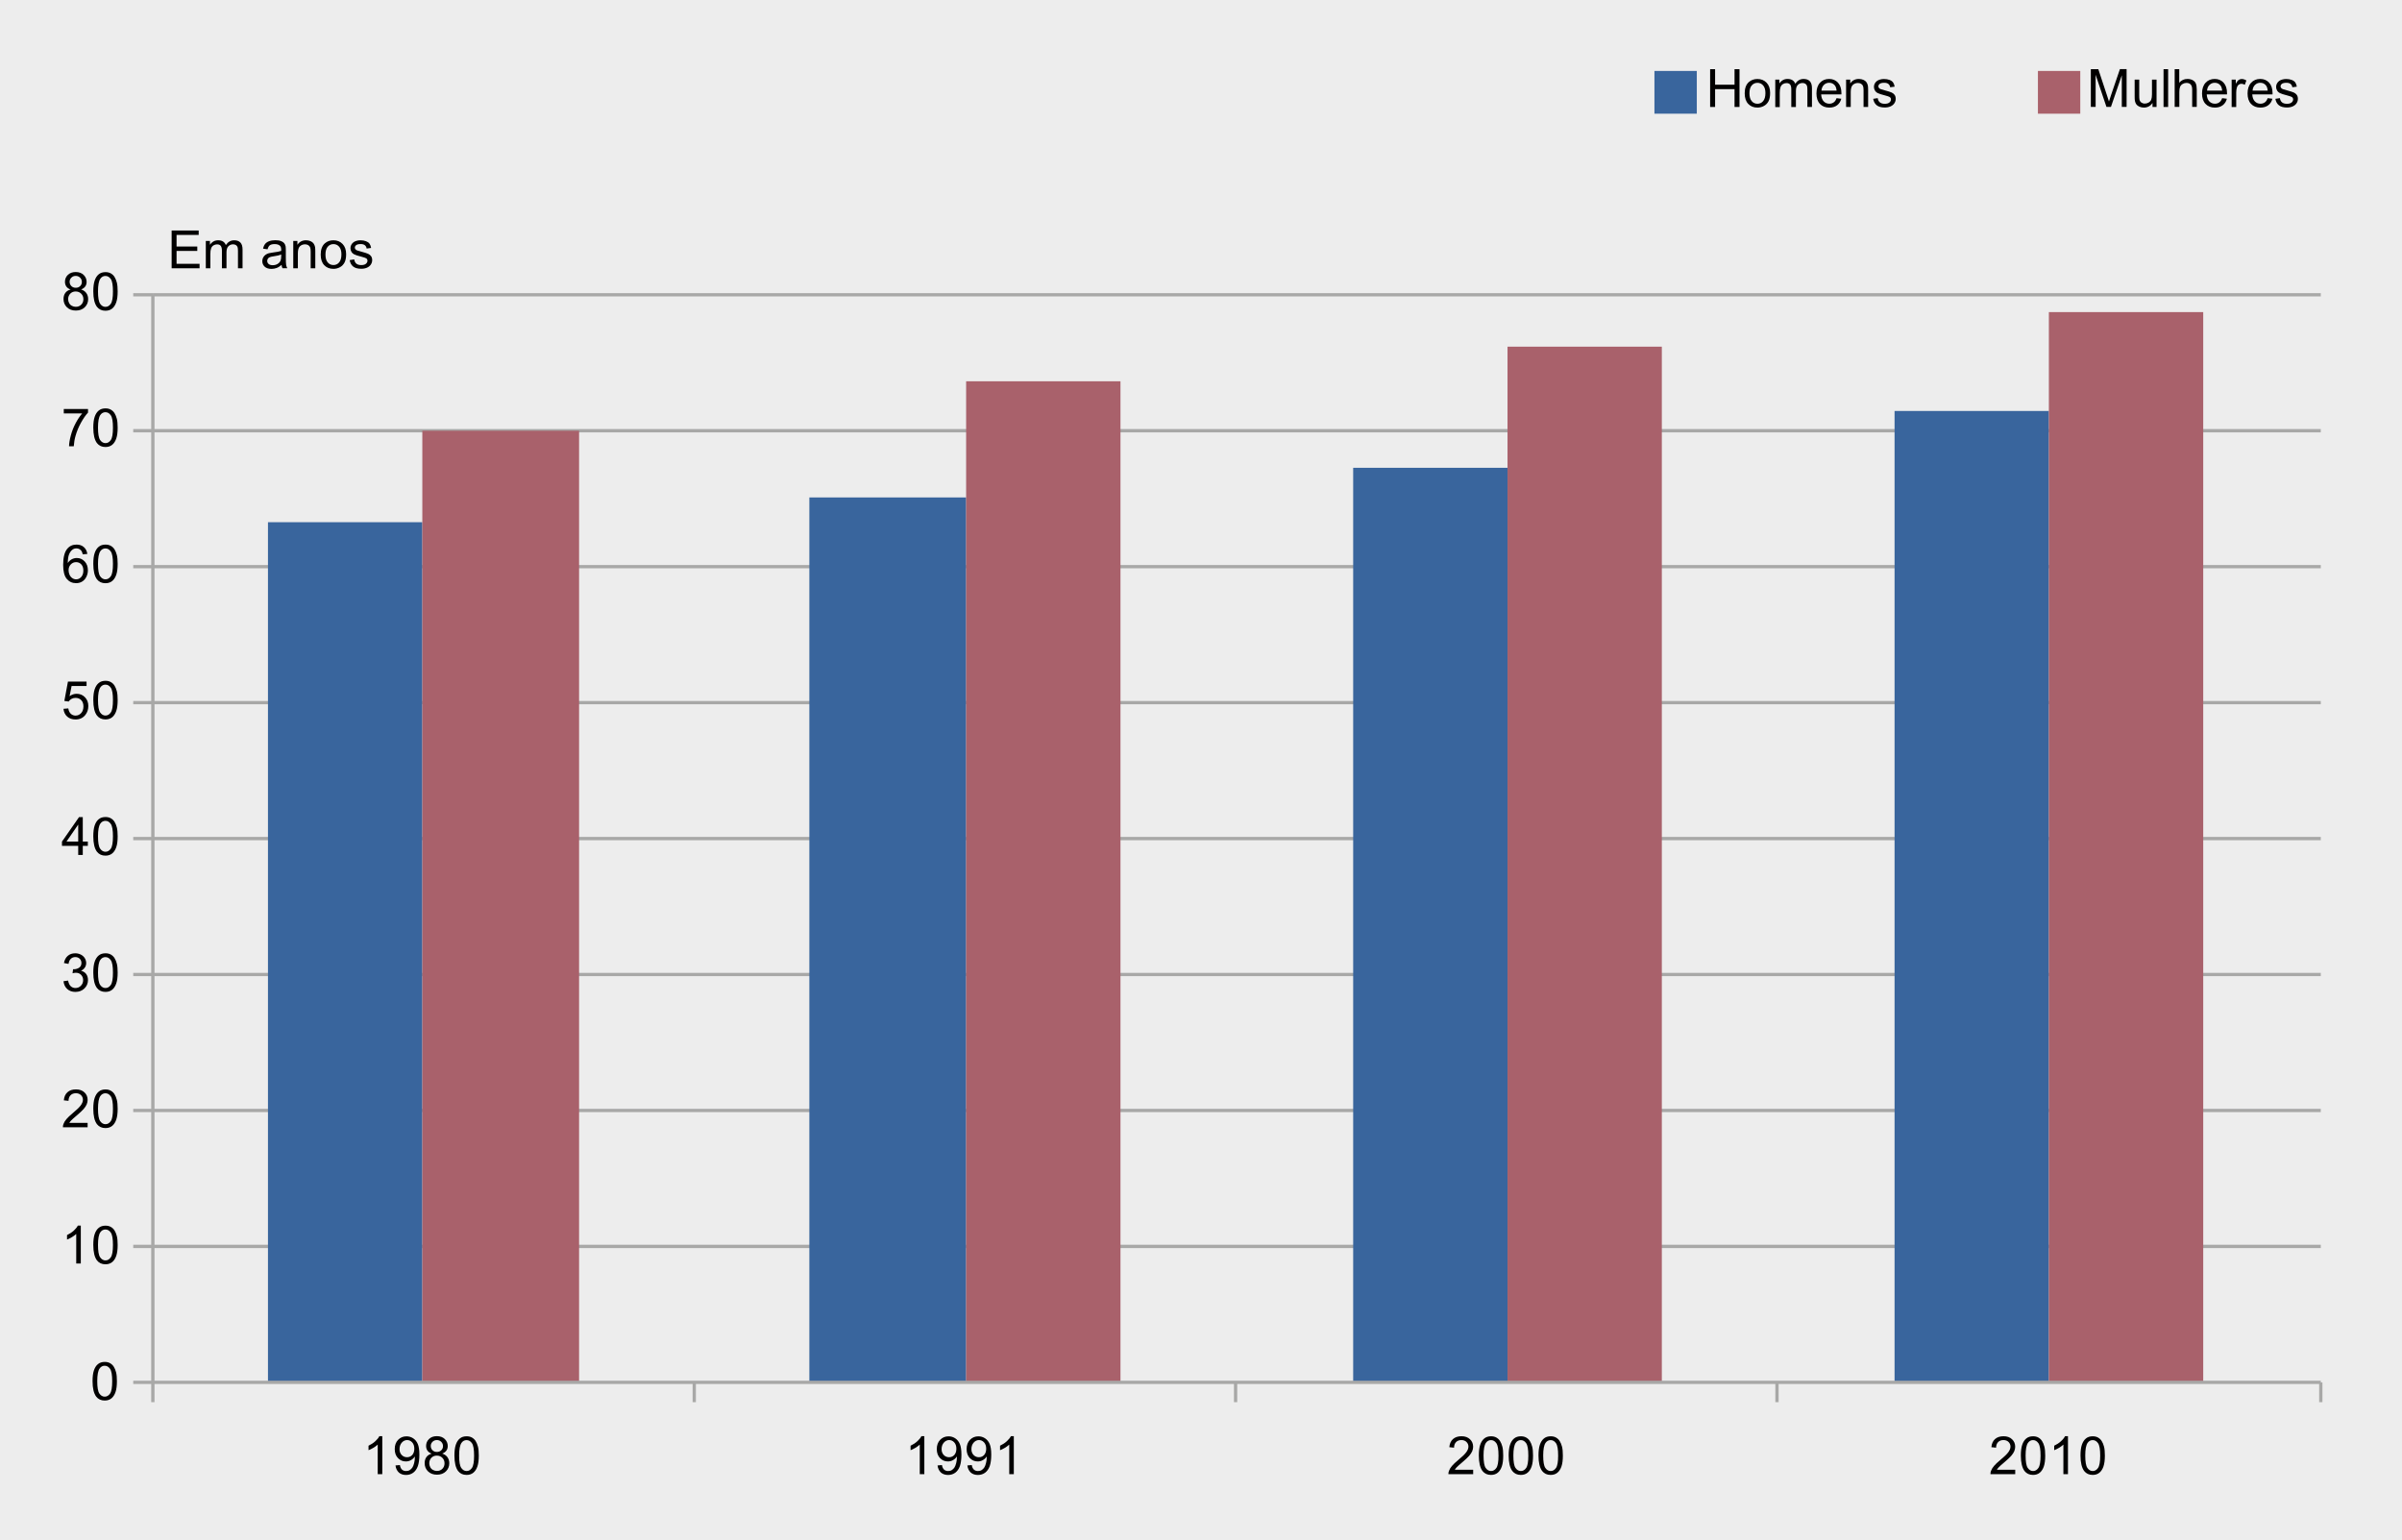 <?xml version="1.0" encoding="UTF-8"?> <svg xmlns="http://www.w3.org/2000/svg" xmlns:xlink="http://www.w3.org/1999/xlink" version="1.1" id="Camada_1" x="0px" y="0px" viewBox="0 0 546.07 350.17" style="enable-background:new 0 0 546.07 350.17;" xml:space="preserve"> <style type="text/css"> .st0{fill:#EDEDED;} .st1{fill:none;stroke:#A8A8A7;stroke-width:0.747;stroke-linejoin:round;stroke-miterlimit:10;} .st2{fill-rule:evenodd;clip-rule:evenodd;fill:#39659D;} .st3{fill-rule:evenodd;clip-rule:evenodd;fill:#A9616B;} .st4{fill:#010000;} </style> <rect class="st0" width="546.07" height="350.17"></rect> <path class="st1" d="M34.75,283.39h492.86 M34.75,252.48h492.86 M34.75,221.57h492.86 M34.75,190.66h492.86 M34.75,159.75h492.86 M34.75,128.84h492.86 M34.75,97.93h492.86 M34.75,67.02h492.86"></path> <polygon class="st2" points="60.92,118.73 96.01,118.73 96.01,314.3 60.92,314.3 60.92,118.73 "></polygon> <polygon class="st2" points="184,113.1 219.64,113.1 219.64,314.3 184,314.3 184,113.1 "></polygon> <polygon class="st2" points="307.63,106.36 342.72,106.36 342.72,314.3 307.63,314.3 307.63,106.36 "></polygon> <polygon class="st2" points="430.71,93.44 465.79,93.44 465.79,314.3 430.71,314.3 430.71,93.44 "></polygon> <polygon class="st3" points="96.01,97.93 131.65,97.93 131.65,314.3 96.01,314.3 96.01,97.93 "></polygon> <polygon class="st3" points="219.64,86.69 254.73,86.69 254.73,314.3 219.64,314.3 219.64,86.69 "></polygon> <polygon class="st3" points="342.72,78.82 377.8,78.82 377.8,314.3 342.72,314.3 342.72,78.82 "></polygon> <polygon class="st3" points="465.79,70.96 500.88,70.96 500.88,314.3 465.79,314.3 465.79,70.96 "></polygon> <line class="st1" x1="34.75" y1="314.3" x2="34.75" y2="67.02"></line> <path class="st1" d="M30.29,314.3h4.46 M30.29,283.39h4.46 M30.29,252.48h4.46 M30.29,221.57h4.46 M30.29,190.66h4.46 M30.29,159.75 h4.46 M30.29,128.84h4.46 M30.29,97.93h4.46 M30.29,67.02h4.46"></path> <line class="st1" x1="34.75" y1="314.3" x2="527.61" y2="314.3"></line> <path class="st1" d="M34.75,314.3v4.5 M157.83,314.3v4.5 M280.9,314.3v4.5 M403.98,314.3v4.5 M527.61,314.3v4.5"></path> <g> <path class="st4" d="M21.04,314.03c0-1.02,0.1-1.83,0.31-2.45s0.51-1.1,0.92-1.43c0.41-0.34,0.92-0.5,1.54-0.5 c0.46,0,0.86,0.09,1.2,0.28c0.34,0.19,0.63,0.45,0.85,0.8c0.22,0.35,0.4,0.78,0.53,1.28c0.13,0.5,0.19,1.18,0.19,2.03 c0,1.01-0.1,1.82-0.31,2.44s-0.51,1.1-0.92,1.44s-0.92,0.51-1.55,0.51c-0.82,0-1.47-0.3-1.93-0.89 C21.32,316.8,21.04,315.64,21.04,314.03z M22.11,314.03c0,1.41,0.16,2.35,0.49,2.82c0.33,0.47,0.73,0.7,1.21,0.7 s0.88-0.23,1.21-0.7s0.49-1.41,0.49-2.81c0-1.41-0.16-2.35-0.49-2.82s-0.73-0.7-1.22-0.7c-0.48,0-0.86,0.21-1.15,0.62 C22.29,311.65,22.11,312.62,22.11,314.03z"></path> </g> <g> <path class="st4" d="M18.37,287.28h-1.04v-6.72c-0.25,0.24-0.58,0.48-0.99,0.73c-0.41,0.24-0.77,0.42-1.1,0.54v-1.02 c0.58-0.28,1.1-0.61,1.53-1.01s0.75-0.78,0.93-1.15h0.67V287.28z"></path> <path class="st4" d="M21.21,283.05c0-1.02,0.1-1.83,0.31-2.45s0.51-1.1,0.92-1.43c0.41-0.34,0.92-0.5,1.54-0.5 c0.46,0,0.86,0.09,1.2,0.28c0.34,0.19,0.63,0.45,0.85,0.8c0.22,0.35,0.4,0.78,0.53,1.28c0.13,0.5,0.19,1.18,0.19,2.03 c0,1.01-0.1,1.82-0.31,2.44s-0.51,1.1-0.92,1.44s-0.92,0.51-1.55,0.51c-0.82,0-1.47-0.3-1.93-0.89 C21.49,285.83,21.21,284.66,21.21,283.05z M22.28,283.05c0,1.41,0.16,2.35,0.49,2.82c0.33,0.47,0.73,0.7,1.21,0.7 s0.88-0.23,1.21-0.7s0.49-1.41,0.49-2.81c0-1.41-0.16-2.35-0.49-2.82s-0.73-0.7-1.22-0.7c-0.48,0-0.86,0.21-1.15,0.62 C22.46,280.67,22.28,281.64,22.28,283.05z"></path> </g> <g> <path class="st4" d="M19.92,255.3v1.01H14.3c-0.01-0.25,0.03-0.5,0.12-0.73c0.14-0.39,0.37-0.77,0.69-1.14s0.77-0.81,1.37-1.3 c0.92-0.77,1.55-1.37,1.88-1.82c0.32-0.45,0.49-0.87,0.49-1.27c0-0.42-0.15-0.77-0.44-1.06c-0.3-0.29-0.68-0.43-1.16-0.43 c-0.5,0-0.91,0.15-1.21,0.46s-0.46,0.73-0.46,1.27l-1.07-0.11c0.07-0.81,0.35-1.42,0.83-1.85s1.12-0.64,1.93-0.64 c0.82,0,1.46,0.23,1.94,0.69s0.71,1.02,0.71,1.7c0,0.34-0.07,0.68-0.21,1.01c-0.14,0.33-0.37,0.68-0.69,1.05s-0.86,0.87-1.61,1.51 c-0.63,0.53-1.03,0.89-1.21,1.08c-0.18,0.19-0.33,0.38-0.44,0.57H19.92z"></path> <path class="st4" d="M21.21,252.08c0-1.02,0.1-1.83,0.31-2.45s0.51-1.1,0.92-1.43c0.41-0.34,0.92-0.5,1.54-0.5 c0.46,0,0.86,0.09,1.2,0.28c0.34,0.19,0.63,0.45,0.85,0.8c0.22,0.35,0.4,0.78,0.53,1.28c0.13,0.5,0.19,1.18,0.19,2.03 c0,1.01-0.1,1.82-0.31,2.44s-0.51,1.1-0.92,1.44c-0.41,0.34-0.92,0.51-1.55,0.51c-0.82,0-1.47-0.3-1.93-0.89 C21.49,254.86,21.21,253.69,21.21,252.08z M22.28,252.08c0,1.41,0.16,2.35,0.49,2.82c0.33,0.47,0.73,0.7,1.21,0.7 s0.88-0.23,1.21-0.7s0.49-1.41,0.49-2.81c0-1.41-0.16-2.35-0.49-2.82s-0.73-0.7-1.22-0.7c-0.48,0-0.86,0.21-1.15,0.62 C22.46,249.7,22.28,250.67,22.28,252.08z"></path> </g> <g> <path class="st4" d="M14.44,223.09l1.04-0.14c0.12,0.6,0.32,1.03,0.61,1.29c0.29,0.26,0.64,0.4,1.05,0.4 c0.49,0,0.91-0.17,1.25-0.52c0.34-0.34,0.51-0.77,0.51-1.28c0-0.48-0.16-0.88-0.47-1.2s-0.71-0.47-1.2-0.47 c-0.2,0-0.44,0.04-0.74,0.12l0.12-0.93c0.07,0.01,0.13,0.01,0.17,0.01c0.44,0,0.85-0.12,1.2-0.35c0.36-0.23,0.53-0.6,0.53-1.08 c0-0.39-0.13-0.71-0.39-0.96c-0.26-0.25-0.59-0.38-1-0.38c-0.41,0-0.75,0.13-1.02,0.39s-0.44,0.64-0.52,1.16l-1.04-0.19 c0.13-0.71,0.42-1.25,0.87-1.64c0.45-0.39,1.02-0.58,1.69-0.58c0.46,0,0.89,0.1,1.28,0.3s0.69,0.48,0.9,0.82s0.31,0.72,0.31,1.11 c0,0.37-0.1,0.71-0.3,1.01s-0.49,0.55-0.88,0.73c0.5,0.12,0.89,0.36,1.17,0.73c0.28,0.37,0.42,0.83,0.42,1.39 c0,0.75-0.27,1.39-0.81,1.91s-1.23,0.78-2.06,0.78c-0.75,0-1.37-0.22-1.86-0.67S14.51,223.8,14.44,223.09z"></path> <path class="st4" d="M21.21,221.12c0-1.02,0.1-1.83,0.31-2.45s0.51-1.1,0.92-1.43c0.41-0.34,0.92-0.5,1.54-0.5 c0.46,0,0.86,0.09,1.2,0.28c0.34,0.19,0.63,0.45,0.85,0.8c0.22,0.35,0.4,0.78,0.53,1.28c0.13,0.5,0.19,1.18,0.19,2.03 c0,1.01-0.1,1.82-0.31,2.44s-0.51,1.1-0.92,1.44s-0.92,0.51-1.55,0.51c-0.82,0-1.47-0.3-1.93-0.89 C21.49,223.9,21.21,222.73,21.21,221.12z M22.28,221.12c0,1.41,0.16,2.35,0.49,2.82c0.33,0.47,0.73,0.7,1.21,0.7 s0.88-0.23,1.21-0.7s0.49-1.41,0.49-2.81c0-1.41-0.16-2.35-0.49-2.82s-0.73-0.7-1.22-0.7c-0.48,0-0.86,0.21-1.15,0.62 C22.46,218.74,22.28,219.71,22.28,221.12z"></path> </g> <g> <path class="st4" d="M17.78,194.38v-2.06h-3.69v-0.97l3.88-5.57h0.85v5.57h1.15v0.97h-1.15v2.06H17.78z M17.78,191.35v-3.87 l-2.67,3.87H17.78z"></path> <path class="st4" d="M21.21,190.14c0-1.02,0.1-1.83,0.31-2.45s0.51-1.1,0.92-1.43c0.41-0.34,0.92-0.5,1.54-0.5 c0.46,0,0.86,0.09,1.2,0.28c0.34,0.19,0.63,0.45,0.85,0.8c0.22,0.35,0.4,0.78,0.53,1.28c0.13,0.5,0.19,1.18,0.19,2.03 c0,1.01-0.1,1.82-0.31,2.44s-0.51,1.1-0.92,1.44s-0.92,0.51-1.55,0.51c-0.82,0-1.47-0.3-1.93-0.89 C21.49,192.92,21.21,191.75,21.21,190.14z M22.28,190.14c0,1.41,0.16,2.35,0.49,2.82c0.33,0.47,0.73,0.7,1.21,0.7 s0.88-0.23,1.21-0.7s0.49-1.41,0.49-2.81c0-1.41-0.16-2.35-0.49-2.82s-0.73-0.7-1.22-0.7c-0.48,0-0.86,0.21-1.15,0.62 C22.46,187.76,22.28,188.73,22.28,190.14z"></path> </g> <g> <path class="st4" d="M14.43,161.16l1.1-0.09c0.08,0.54,0.27,0.94,0.57,1.22c0.3,0.27,0.65,0.41,1.07,0.41 c0.5,0,0.93-0.19,1.28-0.57c0.35-0.38,0.52-0.89,0.52-1.52c0-0.6-0.17-1.08-0.5-1.42c-0.33-0.35-0.77-0.52-1.31-0.52 c-0.34,0-0.64,0.08-0.91,0.23s-0.48,0.35-0.64,0.6l-0.98-0.13l0.82-4.41h4.23v1.01h-3.4l-0.46,2.31c0.51-0.36,1.05-0.54,1.61-0.54 c0.74,0,1.37,0.26,1.88,0.78c0.51,0.52,0.77,1.19,0.77,2c0,0.78-0.22,1.45-0.67,2.02c-0.55,0.7-1.29,1.04-2.24,1.04 c-0.77,0-1.41-0.22-1.9-0.66S14.5,161.88,14.43,161.16z"></path> <path class="st4" d="M21.21,159.17c0-1.02,0.1-1.83,0.31-2.45s0.51-1.1,0.92-1.43c0.41-0.34,0.92-0.5,1.54-0.5 c0.46,0,0.86,0.09,1.2,0.28c0.34,0.19,0.63,0.45,0.85,0.8c0.22,0.35,0.4,0.78,0.53,1.28c0.13,0.5,0.19,1.18,0.19,2.03 c0,1.01-0.1,1.82-0.31,2.44s-0.51,1.1-0.92,1.44s-0.92,0.51-1.55,0.51c-0.82,0-1.47-0.3-1.93-0.89 C21.49,161.95,21.21,160.79,21.21,159.17z M22.28,159.17c0,1.41,0.16,2.35,0.49,2.82c0.33,0.47,0.73,0.7,1.21,0.7 s0.88-0.23,1.21-0.7s0.49-1.41,0.49-2.81c0-1.41-0.16-2.35-0.49-2.82s-0.73-0.7-1.22-0.7c-0.48,0-0.86,0.21-1.15,0.62 C22.46,156.79,22.28,157.76,22.28,159.17z"></path> </g> <g> <path class="st4" d="M19.85,125.95l-1.04,0.08c-0.09-0.41-0.22-0.71-0.4-0.9c-0.28-0.3-0.63-0.45-1.04-0.45 c-0.33,0-0.63,0.09-0.88,0.28c-0.33,0.24-0.59,0.6-0.78,1.06c-0.19,0.46-0.29,1.13-0.3,1.99c0.25-0.39,0.56-0.67,0.92-0.86 s0.75-0.28,1.14-0.28c0.7,0,1.29,0.26,1.78,0.78s0.73,1.19,0.73,2.01c0,0.54-0.12,1.04-0.35,1.5s-0.55,0.82-0.95,1.06 c-0.4,0.25-0.86,0.37-1.37,0.37c-0.87,0-1.58-0.32-2.13-0.97s-0.82-1.71-0.82-3.2c0-1.66,0.3-2.87,0.91-3.62 c0.53-0.66,1.24-0.98,2.14-0.98c0.67,0,1.22,0.19,1.65,0.57S19.77,125.29,19.85,125.95z M15.59,129.66c0,0.36,0.08,0.71,0.23,1.04 s0.37,0.58,0.64,0.76s0.56,0.26,0.87,0.26c0.44,0,0.82-0.18,1.14-0.54s0.48-0.85,0.48-1.46c0-0.59-0.16-1.06-0.47-1.4 c-0.31-0.34-0.71-0.51-1.18-0.51c-0.47,0-0.87,0.17-1.2,0.51S15.59,129.1,15.59,129.66z"></path> <path class="st4" d="M21.21,128.2c0-1.02,0.1-1.83,0.31-2.45s0.51-1.1,0.92-1.43c0.41-0.34,0.92-0.5,1.54-0.5 c0.46,0,0.86,0.09,1.2,0.28c0.34,0.19,0.63,0.45,0.85,0.8c0.22,0.35,0.4,0.78,0.53,1.28c0.13,0.5,0.19,1.18,0.19,2.03 c0,1.01-0.1,1.82-0.31,2.44s-0.51,1.1-0.92,1.44s-0.92,0.51-1.55,0.51c-0.82,0-1.47-0.3-1.93-0.89 C21.49,130.98,21.21,129.82,21.21,128.2z M22.28,128.2c0,1.41,0.16,2.35,0.49,2.82c0.33,0.47,0.73,0.7,1.21,0.7s0.88-0.23,1.21-0.7 s0.49-1.41,0.49-2.81c0-1.41-0.16-2.35-0.49-2.82s-0.73-0.7-1.22-0.7c-0.48,0-0.86,0.21-1.15,0.62 C22.46,125.83,22.28,126.79,22.28,128.2z"></path> </g> <g> <path class="st4" d="M14.5,94v-1.01h5.51v0.82c-0.54,0.58-1.08,1.36-1.61,2.32s-0.94,1.96-1.23,2.98c-0.21,0.72-0.34,1.51-0.4,2.36 h-1.07c0.01-0.68,0.14-1.49,0.4-2.45c0.25-0.96,0.61-1.88,1.08-2.77c0.47-0.89,0.97-1.64,1.5-2.25H14.5z"></path> <path class="st4" d="M21.21,97.23c0-1.02,0.1-1.83,0.31-2.45s0.51-1.1,0.92-1.43c0.41-0.34,0.92-0.5,1.54-0.5 c0.46,0,0.86,0.09,1.2,0.28c0.34,0.19,0.63,0.45,0.85,0.8c0.22,0.35,0.4,0.78,0.53,1.28c0.13,0.5,0.19,1.18,0.19,2.03 c0,1.01-0.1,1.82-0.31,2.44s-0.51,1.1-0.92,1.44s-0.92,0.51-1.55,0.51c-0.82,0-1.47-0.3-1.93-0.89 C21.49,100,21.21,98.84,21.21,97.23z M22.28,97.23c0,1.41,0.16,2.35,0.49,2.82c0.33,0.47,0.73,0.7,1.21,0.7s0.88-0.23,1.21-0.7 s0.49-1.41,0.49-2.81c0-1.41-0.16-2.35-0.49-2.82s-0.73-0.7-1.22-0.7c-0.48,0-0.86,0.21-1.15,0.62 C22.46,94.85,22.28,95.82,22.28,97.23z"></path> </g> <g> <path class="st4" d="M16.04,65.83c-0.43-0.16-0.75-0.39-0.96-0.69s-0.31-0.65-0.31-1.07c0-0.63,0.22-1.15,0.67-1.58 s1.04-0.64,1.78-0.64c0.74,0,1.34,0.22,1.79,0.65c0.45,0.44,0.68,0.97,0.68,1.59c0,0.4-0.1,0.75-0.31,1.04 c-0.21,0.29-0.52,0.52-0.94,0.68c0.52,0.17,0.92,0.45,1.19,0.83s0.41,0.84,0.41,1.37c0,0.73-0.26,1.35-0.77,1.85 c-0.52,0.5-1.19,0.75-2.03,0.75c-0.84,0-1.52-0.25-2.03-0.75c-0.52-0.5-0.77-1.13-0.77-1.88c0-0.56,0.14-1.03,0.42-1.4 S15.52,65.97,16.04,65.83z M15.49,68.01c0,0.3,0.07,0.59,0.21,0.87c0.14,0.28,0.35,0.5,0.63,0.65s0.58,0.23,0.9,0.23 c0.5,0,0.91-0.16,1.24-0.49s0.49-0.74,0.49-1.24c0-0.51-0.17-0.93-0.5-1.26c-0.33-0.33-0.75-0.5-1.26-0.5 c-0.49,0-0.9,0.16-1.22,0.49S15.49,67.52,15.49,68.01z M15.83,64.04c0,0.41,0.13,0.74,0.39,1s0.6,0.39,1.01,0.39 c0.4,0,0.73-0.13,0.99-0.38s0.39-0.57,0.39-0.94c0-0.39-0.13-0.71-0.4-0.98s-0.6-0.4-0.99-0.4c-0.4,0-0.73,0.13-0.99,0.39 S15.83,63.68,15.83,64.04z"></path> <path class="st4" d="M21.21,66.25c0-1.02,0.1-1.83,0.31-2.45c0.21-0.62,0.51-1.1,0.92-1.43c0.41-0.34,0.92-0.5,1.54-0.5 c0.46,0,0.86,0.09,1.2,0.28c0.34,0.19,0.63,0.45,0.85,0.8c0.22,0.35,0.4,0.78,0.53,1.28c0.13,0.5,0.19,1.18,0.19,2.03 c0,1.01-0.1,1.82-0.31,2.44s-0.51,1.1-0.92,1.44s-0.92,0.51-1.55,0.51c-0.82,0-1.47-0.3-1.93-0.89 C21.49,69.03,21.21,67.87,21.21,66.25z M22.28,66.25c0,1.41,0.16,2.35,0.49,2.82c0.33,0.47,0.73,0.7,1.21,0.7s0.88-0.23,1.21-0.7 s0.49-1.41,0.49-2.81c0-1.41-0.16-2.35-0.49-2.82s-0.73-0.7-1.22-0.7c-0.48,0-0.86,0.21-1.15,0.62 C22.46,63.88,22.28,64.84,22.28,66.25z"></path> </g> <g> <path class="st4" d="M86.91,335.17h-1.04v-6.72c-0.25,0.24-0.58,0.48-0.99,0.73c-0.41,0.24-0.77,0.42-1.1,0.54v-1.02 c0.58-0.28,1.1-0.61,1.53-1.01s0.75-0.78,0.93-1.15h0.67V335.17z"></path> <path class="st4" d="M89.91,333.19l1-0.09c0.08,0.48,0.25,0.82,0.49,1.04c0.24,0.21,0.55,0.32,0.92,0.32c0.32,0,0.6-0.07,0.84-0.22 c0.24-0.15,0.44-0.35,0.6-0.59s0.28-0.58,0.39-1s0.16-0.85,0.16-1.29c0-0.05,0-0.12-0.01-0.21c-0.21,0.34-0.49,0.61-0.86,0.82 c-0.36,0.21-0.75,0.31-1.18,0.31c-0.7,0-1.3-0.26-1.79-0.77s-0.73-1.2-0.73-2.04c0-0.87,0.25-1.57,0.76-2.1 c0.51-0.53,1.15-0.8,1.91-0.8c0.55,0,1.06,0.15,1.52,0.45c0.46,0.3,0.81,0.73,1.05,1.29c0.24,0.56,0.36,1.36,0.36,2.42 c0,1.1-0.12,1.97-0.35,2.62c-0.24,0.65-0.59,1.15-1.05,1.49c-0.47,0.34-1.01,0.51-1.64,0.51c-0.67,0-1.21-0.19-1.63-0.56 C90.25,334.39,89.99,333.86,89.91,333.19z M94.19,329.39c0-0.61-0.16-1.09-0.48-1.44s-0.7-0.53-1.15-0.53 c-0.46,0-0.87,0.19-1.21,0.57s-0.52,0.88-0.52,1.49c0,0.55,0.16,0.99,0.49,1.33c0.33,0.34,0.73,0.51,1.21,0.51 c0.48,0,0.88-0.17,1.19-0.51C94.03,330.47,94.19,330,94.19,329.39z"></path> <path class="st4" d="M98.14,330.51c-0.43-0.16-0.75-0.39-0.96-0.69s-0.31-0.65-0.31-1.07c0-0.62,0.22-1.15,0.67-1.58 s1.04-0.64,1.78-0.64c0.74,0,1.34,0.22,1.79,0.65c0.45,0.44,0.68,0.97,0.68,1.59c0,0.4-0.1,0.75-0.31,1.04 c-0.21,0.29-0.52,0.52-0.94,0.68c0.52,0.17,0.92,0.45,1.19,0.83s0.41,0.84,0.41,1.37c0,0.73-0.26,1.35-0.77,1.85 c-0.52,0.5-1.19,0.75-2.03,0.75c-0.84,0-1.52-0.25-2.03-0.75c-0.52-0.5-0.77-1.13-0.77-1.88c0-0.56,0.14-1.03,0.42-1.4 S97.62,330.65,98.14,330.51z M97.59,332.69c0,0.3,0.07,0.59,0.21,0.87c0.14,0.28,0.35,0.5,0.63,0.65s0.58,0.23,0.9,0.23 c0.5,0,0.91-0.16,1.24-0.49s0.49-0.74,0.49-1.24c0-0.51-0.17-0.93-0.5-1.26c-0.33-0.33-0.75-0.5-1.26-0.5 c-0.49,0-0.9,0.16-1.22,0.49S97.59,332.2,97.59,332.69z M97.93,328.73c0,0.41,0.13,0.74,0.39,1s0.6,0.39,1.01,0.39 c0.4,0,0.73-0.13,0.99-0.38s0.39-0.57,0.39-0.94c0-0.39-0.13-0.71-0.4-0.98s-0.6-0.4-0.99-0.4c-0.4,0-0.73,0.13-0.99,0.39 S97.93,328.37,97.93,328.73z"></path> <path class="st4" d="M103.31,330.94c0-1.02,0.1-1.83,0.31-2.45s0.51-1.1,0.92-1.43c0.41-0.34,0.92-0.5,1.54-0.5 c0.46,0,0.86,0.09,1.2,0.28c0.34,0.19,0.63,0.45,0.85,0.8c0.22,0.35,0.4,0.78,0.53,1.28c0.13,0.5,0.19,1.18,0.19,2.03 c0,1.01-0.1,1.82-0.31,2.44s-0.51,1.1-0.92,1.44s-0.92,0.51-1.55,0.51c-0.82,0-1.47-0.3-1.93-0.89 C103.59,333.71,103.31,332.55,103.31,330.94z M104.38,330.94c0,1.41,0.16,2.35,0.49,2.82c0.33,0.47,0.73,0.7,1.21,0.7 s0.88-0.23,1.21-0.7s0.49-1.41,0.49-2.81c0-1.41-0.16-2.35-0.49-2.82s-0.73-0.7-1.22-0.7c-0.48,0-0.86,0.21-1.15,0.62 C104.56,328.56,104.38,329.53,104.38,330.94z"></path> </g> <g> <path class="st4" d="M210.14,335.17h-1.04v-6.72c-0.25,0.24-0.58,0.48-0.99,0.73c-0.41,0.24-0.77,0.42-1.1,0.54v-1.02 c0.58-0.28,1.1-0.61,1.53-1.01s0.75-0.78,0.93-1.15h0.67V335.17z"></path> <path class="st4" d="M213.14,333.19l1-0.09c0.08,0.48,0.25,0.82,0.49,1.04c0.24,0.21,0.55,0.32,0.92,0.32 c0.32,0,0.6-0.07,0.84-0.22c0.24-0.15,0.44-0.35,0.6-0.59s0.28-0.58,0.39-1s0.16-0.85,0.16-1.29c0-0.05,0-0.12-0.01-0.21 c-0.21,0.34-0.49,0.61-0.86,0.82c-0.36,0.21-0.75,0.31-1.18,0.31c-0.7,0-1.3-0.26-1.79-0.77s-0.73-1.2-0.73-2.04 c0-0.87,0.25-1.57,0.76-2.1c0.51-0.53,1.15-0.8,1.91-0.8c0.55,0,1.06,0.15,1.52,0.45c0.46,0.3,0.81,0.73,1.05,1.29 c0.24,0.56,0.36,1.36,0.36,2.42c0,1.1-0.12,1.97-0.35,2.62c-0.24,0.65-0.59,1.15-1.05,1.49c-0.47,0.34-1.01,0.51-1.64,0.51 c-0.67,0-1.21-0.19-1.63-0.56C213.48,334.39,213.22,333.86,213.14,333.19z M217.42,329.39c0-0.61-0.16-1.09-0.48-1.44 s-0.7-0.53-1.15-0.53c-0.46,0-0.87,0.19-1.21,0.57s-0.52,0.88-0.52,1.49c0,0.55,0.16,0.99,0.49,1.33c0.33,0.34,0.73,0.51,1.21,0.51 c0.48,0,0.88-0.17,1.19-0.51C217.26,330.47,217.42,330,217.42,329.39z"></path> <path class="st4" d="M219.92,333.19l1-0.09c0.08,0.48,0.25,0.82,0.49,1.04c0.24,0.21,0.55,0.32,0.92,0.32 c0.32,0,0.6-0.07,0.84-0.22c0.24-0.15,0.44-0.35,0.6-0.59s0.28-0.58,0.39-1s0.16-0.85,0.16-1.29c0-0.05,0-0.12-0.01-0.21 c-0.21,0.34-0.49,0.61-0.86,0.82c-0.36,0.21-0.75,0.31-1.18,0.31c-0.7,0-1.3-0.26-1.79-0.77s-0.73-1.2-0.73-2.04 c0-0.87,0.25-1.57,0.76-2.1c0.51-0.53,1.15-0.8,1.91-0.8c0.55,0,1.06,0.15,1.52,0.45c0.46,0.3,0.81,0.73,1.05,1.29 c0.24,0.56,0.36,1.36,0.36,2.42c0,1.1-0.12,1.97-0.35,2.62c-0.24,0.65-0.59,1.15-1.05,1.49c-0.47,0.34-1.01,0.51-1.64,0.51 c-0.67,0-1.21-0.19-1.63-0.56C220.26,334.39,220,333.86,219.92,333.19z M224.2,329.39c0-0.61-0.16-1.09-0.48-1.44 s-0.7-0.53-1.15-0.53c-0.46,0-0.87,0.19-1.21,0.57s-0.52,0.88-0.52,1.49c0,0.55,0.16,0.99,0.49,1.33c0.33,0.34,0.73,0.51,1.21,0.51 c0.48,0,0.88-0.17,1.19-0.51C224.04,330.47,224.2,330,224.2,329.39z"></path> <path class="st4" d="M230.48,335.17h-1.04v-6.72c-0.25,0.24-0.58,0.48-0.99,0.73c-0.41,0.24-0.77,0.42-1.1,0.54v-1.02 c0.58-0.28,1.1-0.61,1.53-1.01s0.75-0.78,0.93-1.15h0.67V335.17z"></path> </g> <g> <path class="st4" d="M334.91,334.16v1.01h-5.63c-0.01-0.25,0.03-0.5,0.12-0.73c0.14-0.39,0.37-0.77,0.69-1.14s0.77-0.81,1.37-1.3 c0.93-0.77,1.55-1.37,1.88-1.82s0.49-0.87,0.49-1.27c0-0.42-0.15-0.77-0.44-1.06c-0.3-0.29-0.68-0.43-1.16-0.43 c-0.5,0-0.91,0.15-1.21,0.46c-0.3,0.3-0.45,0.73-0.46,1.27l-1.07-0.11c0.07-0.81,0.35-1.42,0.83-1.85 c0.48-0.42,1.12-0.64,1.93-0.64c0.82,0,1.46,0.23,1.94,0.69c0.48,0.46,0.71,1.02,0.71,1.7c0,0.34-0.07,0.68-0.21,1.01 s-0.37,0.68-0.69,1.05s-0.86,0.87-1.61,1.51c-0.63,0.53-1.03,0.89-1.21,1.08s-0.33,0.38-0.44,0.57H334.91z"></path> <path class="st4" d="M336.2,330.94c0-1.02,0.1-1.83,0.31-2.45s0.52-1.1,0.92-1.43s0.92-0.5,1.54-0.5c0.46,0,0.86,0.09,1.2,0.28 s0.63,0.45,0.85,0.8s0.4,0.78,0.53,1.28c0.13,0.5,0.19,1.18,0.19,2.03c0,1.01-0.1,1.82-0.31,2.44s-0.51,1.1-0.92,1.44 s-0.92,0.51-1.55,0.51c-0.82,0-1.46-0.3-1.93-0.89C336.48,333.71,336.2,332.55,336.2,330.94z M337.27,330.94 c0,1.41,0.16,2.35,0.49,2.82s0.73,0.7,1.21,0.7c0.48,0,0.88-0.23,1.21-0.7s0.49-1.41,0.49-2.81c0-1.41-0.16-2.35-0.49-2.82 s-0.73-0.7-1.22-0.7c-0.48,0-0.86,0.21-1.15,0.62C337.45,328.56,337.27,329.53,337.27,330.94z"></path> <path class="st4" d="M342.98,330.94c0-1.02,0.1-1.83,0.31-2.45s0.52-1.1,0.92-1.43s0.92-0.5,1.54-0.5c0.46,0,0.86,0.09,1.2,0.28 s0.63,0.45,0.85,0.8s0.4,0.78,0.53,1.28c0.13,0.5,0.19,1.18,0.19,2.03c0,1.01-0.1,1.82-0.31,2.44s-0.51,1.1-0.92,1.44 s-0.92,0.51-1.55,0.51c-0.82,0-1.46-0.3-1.93-0.89C343.26,333.71,342.98,332.55,342.98,330.94z M344.05,330.94 c0,1.41,0.16,2.35,0.49,2.82s0.73,0.7,1.21,0.7c0.48,0,0.88-0.23,1.21-0.7s0.49-1.41,0.49-2.81c0-1.41-0.16-2.35-0.49-2.82 s-0.73-0.7-1.22-0.7c-0.48,0-0.86,0.21-1.15,0.62C344.23,328.56,344.05,329.53,344.05,330.94z"></path> <path class="st4" d="M349.76,330.94c0-1.02,0.1-1.83,0.31-2.45s0.52-1.1,0.92-1.43s0.92-0.5,1.54-0.5c0.46,0,0.86,0.09,1.2,0.28 s0.63,0.45,0.85,0.8s0.4,0.78,0.53,1.28c0.13,0.5,0.19,1.18,0.19,2.03c0,1.01-0.1,1.82-0.31,2.44s-0.51,1.1-0.92,1.44 s-0.92,0.51-1.55,0.51c-0.82,0-1.46-0.3-1.93-0.89C350.04,333.71,349.76,332.55,349.76,330.94z M350.83,330.94 c0,1.41,0.16,2.35,0.49,2.82s0.73,0.7,1.21,0.7c0.48,0,0.88-0.23,1.21-0.7s0.49-1.41,0.49-2.81c0-1.41-0.16-2.35-0.49-2.82 s-0.73-0.7-1.22-0.7c-0.48,0-0.86,0.21-1.15,0.62C351.01,328.56,350.83,329.53,350.83,330.94z"></path> </g> <g> <path class="st4" d="M458.14,334.16v1.01h-5.63c-0.01-0.25,0.03-0.5,0.12-0.73c0.14-0.39,0.37-0.77,0.69-1.14s0.77-0.81,1.37-1.3 c0.93-0.77,1.55-1.37,1.88-1.82s0.49-0.87,0.49-1.27c0-0.42-0.15-0.77-0.44-1.06c-0.3-0.29-0.68-0.43-1.16-0.43 c-0.5,0-0.91,0.15-1.21,0.46c-0.3,0.3-0.45,0.73-0.46,1.27l-1.07-0.11c0.07-0.81,0.35-1.42,0.83-1.85 c0.48-0.42,1.12-0.64,1.93-0.64c0.82,0,1.46,0.23,1.94,0.69c0.48,0.46,0.71,1.02,0.71,1.7c0,0.34-0.07,0.68-0.21,1.01 s-0.37,0.68-0.69,1.05s-0.86,0.87-1.61,1.51c-0.63,0.53-1.03,0.89-1.21,1.08s-0.33,0.38-0.44,0.57H458.14z"></path> <path class="st4" d="M459.42,330.94c0-1.02,0.1-1.83,0.31-2.45s0.52-1.1,0.92-1.43s0.92-0.5,1.54-0.5c0.46,0,0.86,0.09,1.2,0.28 s0.63,0.45,0.85,0.8s0.4,0.78,0.53,1.28c0.13,0.5,0.19,1.18,0.19,2.03c0,1.01-0.1,1.82-0.31,2.44s-0.51,1.1-0.92,1.44 s-0.92,0.51-1.55,0.51c-0.82,0-1.46-0.3-1.93-0.89C459.71,333.71,459.42,332.55,459.42,330.94z M460.5,330.94 c0,1.41,0.16,2.35,0.49,2.82s0.73,0.7,1.21,0.7c0.48,0,0.88-0.23,1.21-0.7s0.49-1.41,0.49-2.81c0-1.41-0.16-2.35-0.49-2.82 s-0.73-0.7-1.22-0.7c-0.48,0-0.86,0.21-1.15,0.62C460.68,328.56,460.5,329.53,460.5,330.94z"></path> <path class="st4" d="M470.14,335.17h-1.05v-6.72c-0.25,0.24-0.58,0.48-0.99,0.73c-0.41,0.24-0.78,0.42-1.1,0.54v-1.02 c0.58-0.28,1.1-0.61,1.53-1.01c0.44-0.39,0.75-0.78,0.93-1.15h0.67V335.17z"></path> <path class="st4" d="M472.98,330.94c0-1.02,0.1-1.83,0.31-2.45s0.52-1.1,0.92-1.43s0.92-0.5,1.54-0.5c0.46,0,0.86,0.09,1.2,0.28 s0.63,0.45,0.85,0.8s0.4,0.78,0.53,1.28c0.13,0.5,0.19,1.18,0.19,2.03c0,1.01-0.1,1.82-0.31,2.44s-0.51,1.1-0.92,1.44 s-0.92,0.51-1.55,0.51c-0.82,0-1.46-0.3-1.93-0.89C473.27,333.71,472.98,332.55,472.98,330.94z M474.06,330.94 c0,1.41,0.16,2.35,0.49,2.82s0.73,0.7,1.21,0.7c0.48,0,0.88-0.23,1.21-0.7s0.49-1.41,0.49-2.81c0-1.41-0.16-2.35-0.49-2.82 s-0.73-0.7-1.22-0.7c-0.48,0-0.86,0.21-1.15,0.62C474.24,328.56,474.06,329.53,474.06,330.94z"></path> </g> <g> <path class="st4" d="M388.78,24.32v-8.59h1.13v3.53h4.42v-3.53h1.13v8.59h-1.13v-4.05h-4.42v4.05H388.78z"></path> <path class="st4" d="M396.64,21.21c0-1.15,0.32-2.01,0.95-2.56c0.53-0.46,1.18-0.69,1.94-0.69c0.85,0,1.54,0.28,2.08,0.84 s0.81,1.33,0.81,2.32c0,0.8-0.12,1.43-0.36,1.89c-0.24,0.46-0.58,0.82-1.04,1.07c-0.45,0.25-0.95,0.38-1.49,0.38 c-0.86,0-1.56-0.28-2.09-0.84S396.64,22.26,396.64,21.21z M397.72,21.21c0,0.8,0.17,1.39,0.52,1.79c0.34,0.4,0.78,0.59,1.3,0.59 c0.52,0,0.95-0.2,1.29-0.6s0.52-1.01,0.52-1.82c0-0.77-0.17-1.35-0.52-1.75s-0.78-0.59-1.29-0.59c-0.52,0-0.96,0.2-1.3,0.59 C397.89,19.82,397.72,20.42,397.72,21.21z"></path> <path class="st4" d="M403.59,24.32V18.1h0.93v0.87c0.19-0.3,0.45-0.55,0.77-0.74s0.69-0.28,1.1-0.28c0.46,0,0.83,0.1,1.12,0.29 s0.5,0.46,0.62,0.8c0.49-0.73,1.12-1.09,1.9-1.09c0.61,0,1.08,0.17,1.41,0.51s0.49,0.87,0.49,1.58v4.27h-1.04V20.4 c0-0.42-0.03-0.73-0.1-0.91c-0.07-0.19-0.19-0.33-0.37-0.45c-0.18-0.11-0.39-0.17-0.63-0.17c-0.43,0-0.79,0.15-1.08,0.44 c-0.29,0.29-0.43,0.76-0.43,1.4v3.62h-1.05v-4.04c0-0.47-0.08-0.82-0.25-1.05c-0.17-0.23-0.45-0.35-0.84-0.35 c-0.29,0-0.57,0.08-0.82,0.23c-0.25,0.16-0.43,0.38-0.54,0.69s-0.17,0.73-0.17,1.3v3.23H403.59z"></path> <path class="st4" d="M417.52,22.32l1.08,0.13c-0.17,0.64-0.49,1.13-0.95,1.48s-1.05,0.53-1.77,0.53c-0.9,0-1.62-0.28-2.14-0.84 c-0.53-0.56-0.79-1.35-0.79-2.36c0-1.05,0.27-1.86,0.8-2.44s1.23-0.87,2.08-0.87c0.82,0,1.5,0.28,2.02,0.85s0.78,1.36,0.78,2.39 c0,0.06,0,0.16-0.01,0.28h-4.6c0.04,0.68,0.23,1.21,0.57,1.57c0.34,0.36,0.77,0.54,1.29,0.54c0.38,0,0.71-0.1,0.98-0.3 C417.15,23.09,417.37,22.76,417.52,22.32z M414.09,20.61h3.44c-0.05-0.52-0.18-0.92-0.39-1.18c-0.33-0.41-0.76-0.61-1.29-0.61 c-0.48,0-0.88,0.16-1.21,0.49S414.13,20.07,414.09,20.61z"></path> <path class="st4" d="M419.69,24.32V18.1h0.94v0.88c0.45-0.68,1.11-1.03,1.96-1.03c0.37,0,0.71,0.07,1.02,0.2s0.54,0.31,0.7,0.53 c0.16,0.22,0.26,0.48,0.33,0.78c0.04,0.2,0.06,0.54,0.06,1.03v3.83h-1.04v-3.79c0-0.43-0.04-0.75-0.12-0.96s-0.23-0.38-0.43-0.51 s-0.45-0.19-0.73-0.19c-0.45,0-0.83,0.14-1.15,0.43s-0.48,0.83-0.48,1.62v3.4H419.69z"></path> <path class="st4" d="M425.85,22.47l1.03-0.16c0.06,0.42,0.22,0.74,0.48,0.96c0.27,0.22,0.64,0.33,1.11,0.33 c0.48,0,0.84-0.1,1.07-0.3s0.35-0.43,0.35-0.69c0-0.24-0.1-0.43-0.31-0.56c-0.14-0.09-0.5-0.21-1.07-0.36 c-0.77-0.2-1.3-0.36-1.59-0.51c-0.3-0.14-0.52-0.34-0.67-0.59c-0.15-0.25-0.23-0.53-0.23-0.83c0-0.28,0.06-0.53,0.19-0.77 s0.3-0.43,0.51-0.59c0.16-0.12,0.38-0.22,0.67-0.31c0.28-0.08,0.58-0.13,0.9-0.13c0.48,0,0.91,0.07,1.27,0.21 c0.37,0.14,0.64,0.33,0.81,0.57c0.17,0.24,0.29,0.56,0.36,0.96l-1.02,0.14c-0.05-0.32-0.18-0.57-0.4-0.75s-0.54-0.27-0.94-0.27 c-0.48,0-0.82,0.08-1.03,0.24c-0.21,0.16-0.31,0.35-0.31,0.56c0,0.14,0.04,0.26,0.13,0.37c0.08,0.11,0.22,0.21,0.4,0.28 c0.1,0.04,0.41,0.13,0.92,0.27c0.74,0.2,1.25,0.36,1.55,0.49c0.29,0.13,0.52,0.31,0.69,0.55s0.25,0.54,0.25,0.9 c0,0.35-0.1,0.68-0.3,0.99c-0.2,0.31-0.5,0.55-0.88,0.72c-0.38,0.17-0.82,0.25-1.3,0.25c-0.8,0-1.41-0.17-1.83-0.5 S425.97,23.13,425.85,22.47z"></path> </g> <polygon class="st3" points="463.3,16.13 472.93,16.13 472.93,25.85 463.3,25.85 463.3,16.13 "></polygon> <g> <path class="st4" d="M475.33,24.32v-8.59h1.7l2.01,6.08c0.19,0.57,0.32,0.99,0.41,1.27c0.1-0.31,0.25-0.77,0.45-1.38l2.04-5.98 h1.52v8.59h-1.09v-7.19l-2.47,7.19h-1.02l-2.46-7.31v7.31H475.33z"></path> <path class="st4" d="M489.35,24.32v-0.91c-0.48,0.7-1.13,1.05-1.96,1.05c-0.36,0-0.7-0.07-1.02-0.21s-0.55-0.32-0.7-0.53 c-0.15-0.21-0.26-0.47-0.32-0.78c-0.04-0.21-0.06-0.54-0.06-0.98V18.1h1.04v3.45c0,0.55,0.02,0.92,0.06,1.11 c0.07,0.28,0.21,0.5,0.42,0.65s0.48,0.24,0.79,0.24s0.61-0.08,0.88-0.24s0.47-0.38,0.58-0.66c0.11-0.28,0.17-0.68,0.17-1.22V18.1 h1.04v6.22H489.35z"></path> <path class="st4" d="M491.86,24.32v-8.59h1.04v8.59H491.86z"></path> <path class="st4" d="M494.39,24.32v-8.59h1.04v3.08c0.49-0.57,1.1-0.86,1.85-0.86c0.46,0,0.85,0.09,1.19,0.27 c0.34,0.18,0.58,0.43,0.72,0.75c0.14,0.32,0.22,0.79,0.22,1.39v3.94h-1.04v-3.94c0-0.53-0.11-0.91-0.34-1.15s-0.55-0.36-0.96-0.36 c-0.31,0-0.6,0.08-0.87,0.24c-0.27,0.16-0.47,0.38-0.58,0.66s-0.17,0.66-0.17,1.15v3.4H494.39z"></path> <path class="st4" d="M505.18,22.32l1.08,0.13c-0.17,0.64-0.49,1.13-0.95,1.48s-1.05,0.53-1.77,0.53c-0.9,0-1.62-0.28-2.14-0.84 c-0.53-0.56-0.79-1.35-0.79-2.36c0-1.05,0.27-1.86,0.8-2.44s1.23-0.87,2.08-0.87c0.82,0,1.5,0.28,2.02,0.85s0.78,1.36,0.78,2.39 c0,0.06,0,0.16-0.01,0.28h-4.6c0.04,0.68,0.23,1.21,0.57,1.57c0.34,0.36,0.77,0.54,1.29,0.54c0.38,0,0.71-0.1,0.98-0.3 C504.81,23.09,505.03,22.76,505.18,22.32z M501.75,20.61h3.44c-0.05-0.52-0.18-0.92-0.39-1.18c-0.33-0.41-0.76-0.61-1.29-0.61 c-0.48,0-0.88,0.16-1.21,0.49S501.79,20.07,501.75,20.61z"></path> <path class="st4" d="M507.34,24.32V18.1h0.94v0.94c0.24-0.44,0.46-0.73,0.67-0.87s0.43-0.21,0.67-0.21c0.35,0,0.71,0.11,1.07,0.34 l-0.36,0.98c-0.26-0.15-0.51-0.23-0.77-0.23c-0.23,0-0.43,0.07-0.62,0.21c-0.18,0.14-0.31,0.33-0.39,0.58 c-0.12,0.38-0.17,0.79-0.17,1.23v3.26H507.34z"></path> <path class="st4" d="M515.53,22.32l1.08,0.13c-0.17,0.64-0.49,1.13-0.95,1.48s-1.05,0.53-1.77,0.53c-0.9,0-1.62-0.28-2.14-0.84 c-0.53-0.56-0.79-1.35-0.79-2.36c0-1.05,0.27-1.86,0.8-2.44c0.53-0.58,1.23-0.87,2.08-0.87c0.82,0,1.5,0.28,2.02,0.85 s0.78,1.36,0.78,2.39c0,0.06,0,0.16-0.01,0.28h-4.6c0.04,0.68,0.23,1.21,0.57,1.57c0.34,0.36,0.77,0.54,1.29,0.54 c0.38,0,0.71-0.1,0.98-0.3C515.16,23.09,515.37,22.76,515.53,22.32z M512.1,20.61h3.44c-0.05-0.52-0.18-0.92-0.39-1.18 c-0.33-0.41-0.76-0.61-1.29-0.61c-0.48,0-0.88,0.16-1.21,0.49S512.13,20.07,512.1,20.61z"></path> <path class="st4" d="M517.28,22.47l1.03-0.16c0.06,0.42,0.22,0.74,0.48,0.96c0.27,0.22,0.64,0.33,1.11,0.33 c0.48,0,0.84-0.1,1.07-0.3s0.35-0.43,0.35-0.69c0-0.24-0.1-0.43-0.31-0.56c-0.14-0.09-0.5-0.21-1.07-0.36 c-0.77-0.2-1.3-0.36-1.59-0.51c-0.3-0.14-0.52-0.34-0.67-0.59c-0.15-0.25-0.23-0.53-0.23-0.83c0-0.28,0.06-0.53,0.19-0.77 s0.3-0.43,0.51-0.59c0.16-0.12,0.38-0.22,0.67-0.31c0.28-0.08,0.58-0.13,0.9-0.13c0.48,0,0.91,0.07,1.27,0.21 c0.37,0.14,0.64,0.33,0.81,0.57c0.17,0.24,0.29,0.56,0.36,0.96l-1.02,0.14c-0.05-0.32-0.18-0.57-0.4-0.75s-0.54-0.27-0.94-0.27 c-0.48,0-0.82,0.08-1.03,0.24c-0.21,0.16-0.31,0.35-0.31,0.56c0,0.14,0.04,0.26,0.13,0.37c0.08,0.11,0.22,0.21,0.4,0.28 c0.1,0.04,0.41,0.13,0.92,0.27c0.74,0.2,1.25,0.36,1.55,0.49c0.29,0.13,0.52,0.31,0.69,0.55s0.25,0.54,0.25,0.9 c0,0.35-0.1,0.68-0.3,0.99c-0.2,0.31-0.5,0.55-0.88,0.72c-0.38,0.17-0.82,0.25-1.3,0.25c-0.8,0-1.41-0.17-1.83-0.5 S517.4,23.13,517.28,22.47z"></path> </g> <g> <path class="st4" d="M39.02,61v-8.59h6.15v1.01h-5.03v2.63h4.71v1.01h-4.71v2.92h5.23V61H39.02z"></path> <path class="st4" d="M46.79,61v-6.22h0.94v0.87c0.19-0.3,0.45-0.55,0.77-0.74s0.69-0.28,1.1-0.28c0.46,0,0.83,0.1,1.12,0.29 c0.29,0.19,0.5,0.46,0.62,0.8c0.49-0.73,1.12-1.09,1.9-1.09c0.61,0,1.08,0.17,1.41,0.51c0.33,0.34,0.49,0.87,0.49,1.58V61h-1.04 v-3.92c0-0.42-0.03-0.73-0.1-0.91c-0.07-0.19-0.19-0.33-0.37-0.45c-0.18-0.11-0.39-0.17-0.63-0.17c-0.43,0-0.79,0.15-1.08,0.44 c-0.29,0.29-0.43,0.76-0.43,1.4V61h-1.04v-4.04c0-0.47-0.09-0.82-0.26-1.05c-0.17-0.23-0.45-0.35-0.84-0.35 c-0.29,0-0.57,0.08-0.82,0.23c-0.25,0.16-0.43,0.38-0.54,0.69s-0.17,0.73-0.17,1.3V61H46.79z"></path> <path class="st4" d="M64.01,60.23c-0.39,0.33-0.76,0.57-1.12,0.7s-0.74,0.21-1.15,0.21c-0.68,0-1.2-0.17-1.56-0.5 s-0.55-0.76-0.55-1.28c0-0.3,0.07-0.58,0.21-0.83s0.32-0.45,0.54-0.61s0.47-0.27,0.75-0.35c0.21-0.05,0.51-0.11,0.93-0.16 c0.84-0.1,1.46-0.22,1.86-0.36c0-0.14,0.01-0.24,0.01-0.28c0-0.43-0.1-0.73-0.3-0.91c-0.27-0.24-0.66-0.36-1.19-0.36 c-0.49,0-0.85,0.09-1.09,0.26c-0.23,0.17-0.41,0.48-0.52,0.92l-1.02-0.14c0.09-0.44,0.25-0.8,0.46-1.07s0.52-0.48,0.92-0.63 c0.4-0.15,0.87-0.22,1.4-0.22c0.53,0,0.95,0.06,1.28,0.19c0.33,0.12,0.57,0.28,0.73,0.47s0.26,0.43,0.33,0.72 c0.03,0.18,0.05,0.5,0.05,0.97v1.41c0,0.98,0.02,1.6,0.07,1.86s0.13,0.51,0.26,0.75h-1.09C64.11,60.78,64.04,60.52,64.01,60.23z M63.93,57.87c-0.38,0.16-0.95,0.29-1.71,0.4c-0.43,0.06-0.73,0.13-0.91,0.21c-0.18,0.08-0.32,0.19-0.41,0.34 c-0.1,0.15-0.15,0.32-0.15,0.5c0,0.28,0.11,0.52,0.32,0.7s0.52,0.28,0.93,0.28c0.4,0,0.76-0.09,1.07-0.27s0.54-0.42,0.69-0.73 c0.11-0.24,0.17-0.59,0.17-1.05V57.87z"></path> <path class="st4" d="M66.67,61v-6.22h0.94v0.88c0.45-0.68,1.11-1.03,1.96-1.03c0.37,0,0.71,0.07,1.02,0.2s0.54,0.31,0.7,0.53 s0.26,0.48,0.33,0.78c0.04,0.2,0.06,0.54,0.06,1.03V61h-1.05v-3.79c0-0.43-0.04-0.75-0.12-0.96c-0.08-0.21-0.23-0.38-0.43-0.51 c-0.21-0.13-0.45-0.19-0.73-0.19c-0.45,0-0.83,0.14-1.15,0.43s-0.48,0.83-0.48,1.62V61H66.67z"></path> <path class="st4" d="M72.91,57.88c0-1.15,0.32-2.01,0.95-2.56c0.53-0.46,1.18-0.69,1.94-0.69c0.85,0,1.54,0.28,2.08,0.84 s0.81,1.33,0.81,2.32c0,0.8-0.12,1.43-0.36,1.89c-0.24,0.46-0.58,0.82-1.04,1.07c-0.46,0.25-0.95,0.38-1.49,0.38 c-0.86,0-1.56-0.28-2.09-0.84S72.91,58.94,72.91,57.88z M73.99,57.88c0,0.8,0.17,1.39,0.52,1.79c0.34,0.4,0.78,0.59,1.3,0.59 c0.52,0,0.95-0.2,1.29-0.6c0.34-0.4,0.52-1.01,0.52-1.82c0-0.77-0.17-1.35-0.52-1.75c-0.35-0.4-0.78-0.59-1.29-0.59 c-0.52,0-0.96,0.2-1.3,0.59C74.16,56.49,73.99,57.09,73.99,57.88z"></path> <path class="st4" d="M79.5,59.14l1.03-0.16c0.06,0.42,0.22,0.74,0.48,0.96s0.64,0.33,1.11,0.33c0.48,0,0.84-0.1,1.07-0.3 s0.35-0.43,0.35-0.69c0-0.24-0.1-0.43-0.31-0.56c-0.14-0.09-0.5-0.21-1.07-0.36c-0.77-0.2-1.3-0.36-1.59-0.51 c-0.3-0.14-0.52-0.34-0.67-0.59c-0.15-0.25-0.23-0.53-0.23-0.83c0-0.28,0.06-0.53,0.19-0.77c0.13-0.24,0.3-0.43,0.51-0.59 c0.16-0.12,0.38-0.22,0.66-0.31s0.58-0.13,0.9-0.13c0.48,0,0.91,0.07,1.27,0.21s0.64,0.33,0.81,0.57c0.17,0.24,0.29,0.56,0.36,0.96 l-1.02,0.14c-0.05-0.32-0.18-0.57-0.4-0.75s-0.54-0.27-0.94-0.27c-0.48,0-0.82,0.08-1.03,0.24s-0.31,0.35-0.31,0.56 c0,0.14,0.04,0.26,0.13,0.37c0.08,0.11,0.22,0.21,0.4,0.28c0.1,0.04,0.41,0.13,0.92,0.27c0.74,0.2,1.25,0.36,1.55,0.49 c0.29,0.13,0.52,0.31,0.69,0.55s0.25,0.54,0.25,0.9c0,0.35-0.1,0.68-0.3,0.99s-0.5,0.55-0.88,0.72c-0.38,0.17-0.82,0.25-1.3,0.25 c-0.8,0-1.41-0.17-1.83-0.5S79.61,59.8,79.5,59.14z"></path> </g> <polygon class="st2" points="376.12,16.13 385.75,16.13 385.75,25.85 376.12,25.85 376.12,16.13 "></polygon> </svg> 